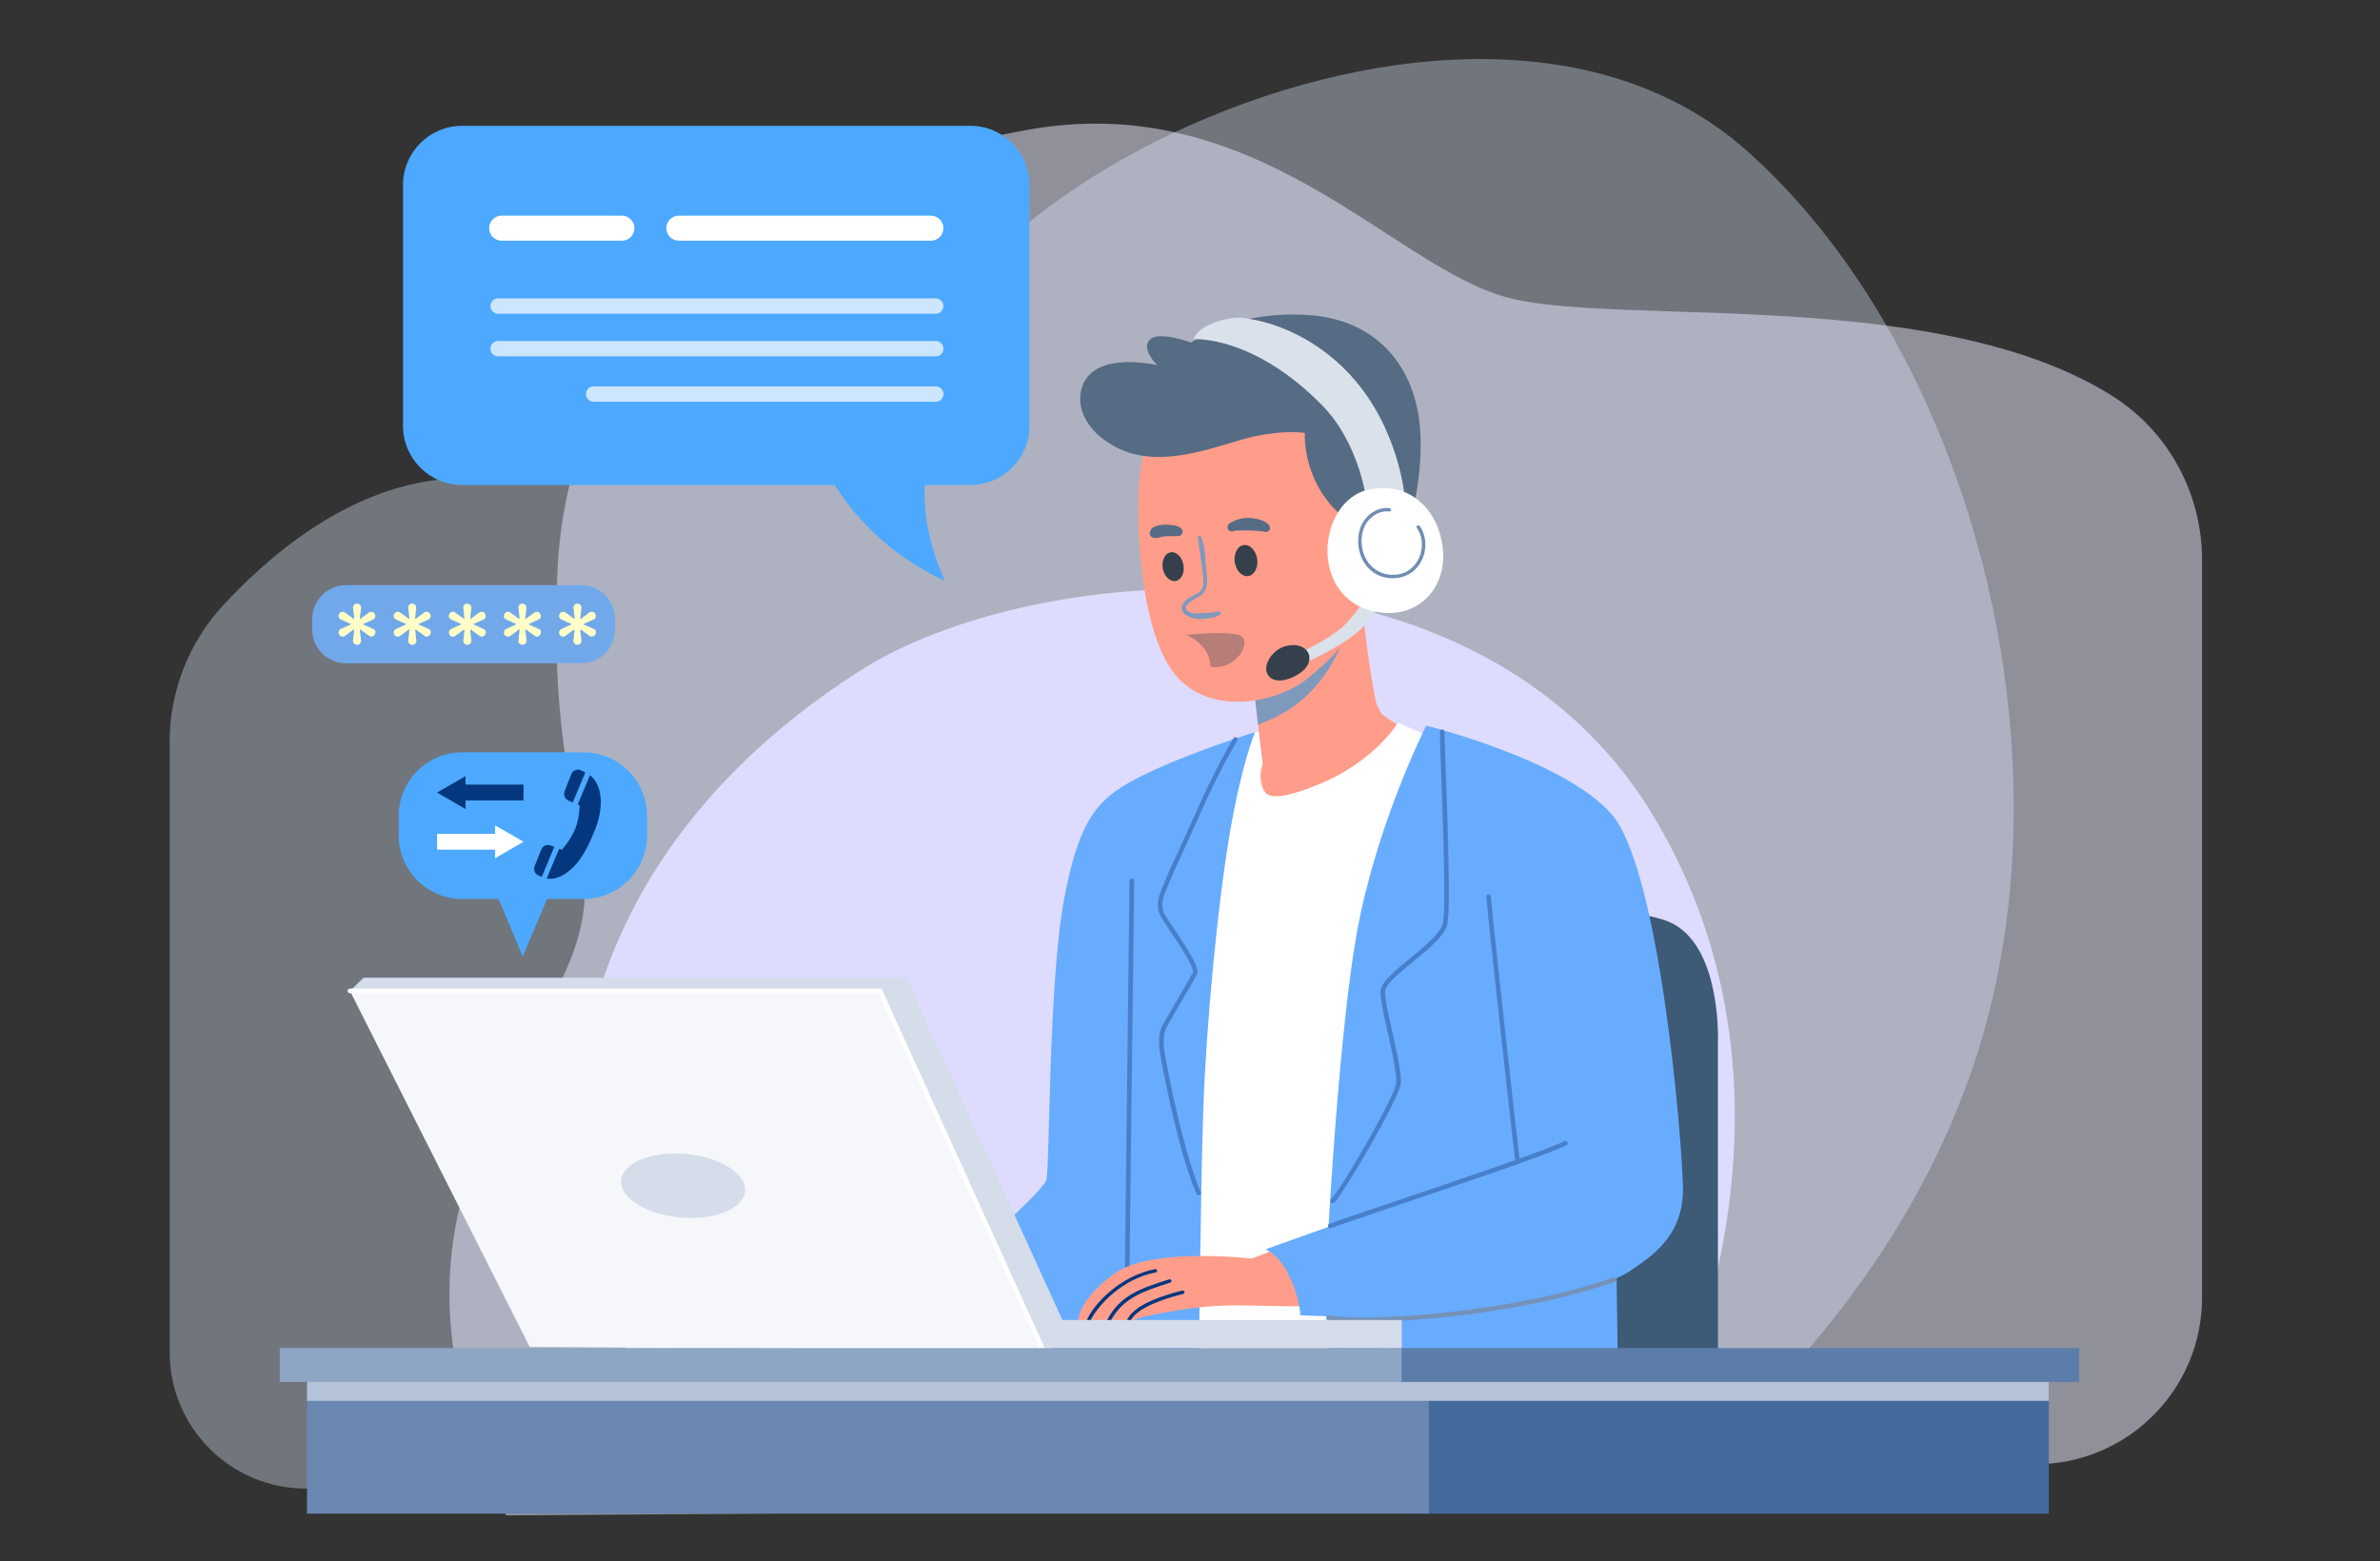 <svg width="282" height="185" viewBox="0 0 282 185" fill="none" xmlns="http://www.w3.org/2000/svg">
<rect x="0" y="0" width="282" height="185" fill="#333333" stroke="none"/>
<path d="M20.105 87.987V160.257C20.105 169.226 27.408 176.476 36.376 176.411L59.976 176.242L168.875 175.461H169.292L198.111 175.253C198.111 175.253 200.493 173.547 204.112 170.293C205.453 169.07 206.976 167.638 208.603 166.011C209.306 165.308 210.022 164.566 210.764 163.785C211.011 163.537 211.245 163.264 211.493 163.004C212.43 161.988 213.393 160.908 214.369 159.775C222.661 150.104 231.851 136.15 236.003 118.655C242.343 91.996 236.719 61.108 223.234 38.094C218.678 30.323 213.237 23.437 207.041 17.918C189.143 1.972 160.805 5.512 139.184 15.679C132.688 18.738 126.792 22.395 121.975 26.3C120.856 27.212 119.789 28.123 118.786 29.06C116.027 31.624 113.658 33.837 111.614 35.738C111.08 36.232 110.56 36.714 110.065 37.169C108.75 38.393 107.605 39.46 106.602 40.398C105.887 41.075 105.236 41.673 104.65 42.22C102.841 43.912 101.643 45.032 100.823 45.787L99.17 47.323C99.17 47.323 98.988 47.427 98.636 47.609C96.007 48.95 83.914 54.703 67.513 56.317C63.855 56.682 59.976 56.838 55.941 56.695C54.574 56.643 53.22 56.695 51.88 56.864C42.69 57.918 33.981 63.62 26.51 71.651C22.383 76.09 20.092 81.921 20.092 87.987H20.105Z" fill="#DEEDFF" fill-opacity="0.36"/>
<path d="M54.131 162.782C54.326 163.863 54.574 164.956 54.847 166.076C54.912 166.336 54.977 166.609 55.042 166.87C55.12 167.182 55.198 167.507 55.289 167.82C55.407 168.262 55.537 168.705 55.667 169.135C56.136 170.697 56.63 172.141 57.151 173.508C58.036 175.799 58.999 177.817 59.989 179.587L168.888 178.793H169.304L198.124 178.585C198.124 178.585 200.506 176.854 204.125 173.521H241.171C252.079 173.521 260.917 164.683 260.917 153.775V66.366C260.917 58.465 256.908 51.072 250.217 46.88C250.165 46.854 250.113 46.815 250.074 46.789C242.628 42.168 233.061 39.812 223.246 38.549C206.025 36.323 188.01 37.443 179.21 35.412C168.601 32.965 156.678 19.518 139.196 15.679C133.924 14.507 128.132 14.234 121.715 15.392C120.712 15.574 119.71 15.77 118.708 15.978C109.31 17.93 100.133 21.094 92.127 25.754C90.5 26.704 88.925 27.706 87.415 28.787C84.473 30.856 81.74 33.173 79.28 35.764C78.707 36.362 78.134 36.987 77.6 37.625C76.689 38.692 75.817 39.786 75.01 40.918C74.567 41.517 74.138 42.142 73.734 42.78C72.966 43.951 72.263 45.162 71.613 46.424C71.287 47.036 70.975 47.648 70.689 48.286C69.387 51.045 68.332 54.013 67.551 57.176C67.46 57.567 67.369 57.957 67.278 58.348C66.588 61.433 66.159 64.7 66.028 68.176C66.002 68.957 65.963 69.738 65.95 70.48C65.859 73.994 65.911 77.118 66.041 79.917C66.25 84.147 66.666 87.662 67.135 90.682C67.291 91.697 67.46 92.66 67.617 93.585C67.786 94.522 67.942 95.394 68.111 96.24C68.267 97.086 68.424 97.906 68.554 98.687C68.827 100.21 69.048 101.616 69.178 102.983C69.348 104.818 69.348 106.575 69.074 108.424C68.658 111.196 67.617 114.19 65.599 117.952C65.378 118.382 65.13 118.811 64.87 119.267C64.87 119.28 64.844 119.306 64.844 119.319C64.805 119.384 64.766 119.462 64.714 119.54C64.714 119.553 64.701 119.566 64.688 119.579C64.649 119.657 64.597 119.736 64.558 119.814C59.195 129.121 55.563 136.944 54.053 144.91C52.972 150.586 52.959 156.339 54.183 162.769L54.131 162.782Z" fill="#E9EAFF" fill-opacity="0.51"/>
<path d="M196.614 169.577C197.89 168.236 216.595 130.8 195.768 96.474C174.941 62.149 122.639 66.171 101.812 79.539C80.985 92.908 70.78 110.298 68.645 128.574C66.523 146.85 80.556 175.37 80.556 175.37L196.614 169.577Z" fill="#DDDCFF"/>
<path d="M54.769 106.536H69.14C73.295 106.536 76.664 103.168 76.664 99.013V96.683C76.664 92.527 73.295 89.159 69.14 89.159H54.769C50.614 89.159 47.245 92.527 47.245 96.683V99.013C47.245 103.168 50.614 106.536 54.769 106.536Z" fill="#4CA9FF"/>
<path d="M61.942 113.344L58.141 104.31H65.755L61.942 113.344Z" fill="#4CA9FF"/>
<path d="M62.033 94.86H55.16V95.876L51.789 93.923L55.16 91.984V92.986H62.033V94.86Z" fill="#04377D"/>
<path d="M51.789 98.817H58.661V97.815L62.033 99.755L58.661 101.707V100.692H51.789V98.817Z" fill="white"/>
<path d="M66.263 100.588L66.589 100.705C66.589 100.705 67.604 99.533 68.138 98.271C68.671 96.995 68.684 95.446 68.684 95.446L68.45 95.342L69.908 91.866C70.168 92.075 70.416 92.335 70.611 92.673C71.431 94.066 71.353 96.201 70.52 98.284C69.687 100.366 68.802 102.228 67.187 103.399C66.237 104.089 65.417 104.206 64.779 104.115L66.25 100.588H66.263Z" fill="#04377D"/>
<path d="M65.222 100.184L65.677 100.353L64.194 103.92C64.024 103.868 63.868 103.803 63.738 103.725C63.347 103.516 63.191 103.048 63.347 102.644L64.129 100.679C64.298 100.249 64.792 100.028 65.235 100.184H65.222Z" fill="#04377D"/>
<path d="M68.763 91.268C68.945 91.333 69.14 91.424 69.348 91.541L67.864 95.095L67.37 94.886C66.94 94.704 66.732 94.209 66.901 93.767L67.682 91.762C67.851 91.333 68.333 91.098 68.775 91.255L68.763 91.268Z" fill="#04377D"/>
<path d="M203.552 163.563V123.445C203.552 123.445 203.994 112.641 198.319 109.517C192.631 106.393 168.68 108.072 168.68 108.072V163.563H203.552Z" fill="#3D5A77"/>
<path d="M161.195 70.519C161.195 70.519 162.64 82.663 163.199 83.666L163.759 84.668L166.545 86.569C166.545 86.569 161.195 94.144 154.621 95.368C148.048 96.591 148.607 92.699 148.607 92.699L149.61 90.578L148.269 78.993C148.269 78.993 160.193 73.539 161.195 70.519Z" fill="#FF9D8A"/>
<path d="M169.994 87.558L165.647 85.657C165.647 85.657 162.861 90.226 156.392 92.895C149.922 95.563 149.818 94.014 149.48 92.895C149.141 91.775 149.597 90.552 149.597 90.552L149.115 86.647L146.525 87.506L137.556 160.075L160.622 161.194L169.981 87.532L169.994 87.558Z" fill="white"/>
<path d="M148.712 86.751C148.712 86.751 147.15 90.356 145.705 98.817C144.26 107.291 142.92 121.545 142.581 131.36C142.243 141.174 142.021 163.563 142.021 163.563H112.942C112.603 163.563 110.599 152.538 110.599 152.538C110.599 152.538 123.303 141.656 123.967 139.873C124.41 138.688 124.188 116.664 126.089 106.523C127.989 96.383 130.436 94.34 135.565 91.814C140.863 89.198 148.712 86.764 148.712 86.764V86.751Z" fill="#68ACFF"/>
<path d="M133.56 150.794C133.704 150.794 133.834 150.677 133.834 150.52C133.834 149.726 133.977 138.402 134.107 127.455C134.25 116.507 134.381 105.183 134.381 104.389C134.381 104.245 134.263 104.115 134.107 104.115C133.951 104.115 133.834 104.232 133.834 104.389C133.834 105.183 133.691 116.507 133.56 127.455C133.417 138.402 133.287 149.726 133.287 150.52C133.287 150.664 133.404 150.794 133.56 150.794Z" fill="#487FCA"/>
<path d="M191.499 148.073L191.72 163.563H157.85C157.85 163.563 156.405 150.416 156.965 149.193C157.525 147.969 191.512 148.073 191.512 148.073H191.499Z" fill="#68ACFF"/>
<g style="mix-blend-mode:multiply">
<path d="M153.801 83.327C152.421 84.434 150.534 85.332 149.063 85.879L148.269 78.993C148.269 78.993 157.225 74.892 160.258 71.833C159.62 75.296 158.058 79.891 153.801 83.34V83.327Z" fill="#7F99BD"/>
</g>
<path d="M137.791 47.895C137.791 47.895 135.448 51.904 135.005 56.812C134.563 61.719 135.005 74.307 139.014 79.656C143.024 85.007 151.38 83.444 155.168 80.216C158.644 77.248 162.08 73.981 162.966 67.512C163.851 61.042 161.065 48.794 153.164 46.229C145.25 43.665 137.791 47.895 137.791 47.895Z" fill="#FF9D8A"/>
<path d="M127.742 156.547C127.742 156.547 128.132 156.547 128.731 156.534C128.874 156.534 129.03 156.534 129.187 156.534C129.759 156.521 130.462 156.508 131.165 156.482C131.321 156.482 131.478 156.482 131.634 156.469C132.337 156.456 132.935 156.534 133.495 156.508H133.508C133.625 156.508 133.795 156.508 133.938 156.521C134.003 156.521 134.068 156.521 134.12 156.521C134.445 156.456 134.51 156.391 134.862 156.235C135.318 156.027 141.435 154.66 146.421 154.699C151.393 154.725 155.858 155.063 156.587 154.452C157.316 153.827 157.759 147.579 153.515 147.175L148.295 149.154C148.295 149.154 136.372 147.735 131.998 150.963C127.612 154.191 127.755 156.56 127.755 156.56L127.742 156.547Z" fill="#FF9D8A"/>
<path d="M133.521 156.495C133.638 156.495 133.807 156.495 133.951 156.508C134.055 156.339 134.289 156.027 134.406 155.896C135.747 154.517 139.001 153.631 140.186 153.345C140.29 153.319 140.368 153.215 140.342 153.098C140.316 152.994 140.212 152.929 140.095 152.942C138.376 153.358 134.732 154.413 133.69 156.157C133.664 156.209 133.573 156.378 133.521 156.482V156.495Z" fill="#04377D"/>
<path d="M131.165 156.482C131.321 156.482 131.477 156.482 131.634 156.469C133.105 153.788 135.513 153.02 138.481 152.056L138.663 152.004C138.767 151.965 138.832 151.861 138.793 151.744C138.754 151.64 138.65 151.575 138.533 151.614L138.363 151.666C135.226 152.668 132.688 153.488 131.165 156.469V156.482Z" fill="#04377D"/>
<path d="M128.73 156.534C128.874 156.534 129.03 156.534 129.186 156.534C130.084 154.66 133.026 151.523 136.931 150.794C137.048 150.781 137.113 150.677 137.1 150.559C137.074 150.455 136.97 150.377 136.866 150.403C132.844 151.158 129.603 154.439 128.73 156.547V156.534Z" fill="#04377D"/>
<path d="M160.297 61.993C160.297 61.993 157.85 60.821 156.118 57.541C154.387 54.248 154.608 51.306 154.608 51.306C154.608 51.306 151.484 50.798 146.811 52.191C142.125 53.584 136.554 55.484 131.881 52.803C127.195 50.134 127.195 45.839 129.486 44.055C132.05 42.064 137.114 43.274 137.114 43.274C137.114 43.274 135.161 41.374 136.229 40.267C137.283 39.148 141.136 40.606 141.136 40.606C141.136 40.606 145.822 36.87 154.673 37.313C163.538 37.755 167.768 43.938 168.263 50.85C168.771 57.762 166.258 64.674 166.258 64.674L160.297 62.006V61.993Z" fill="#566B84"/>
<g style="mix-blend-mode:multiply">
<path d="M142.334 63.659C142.841 64.895 142.828 66.327 142.945 67.642C143.049 68.67 143.232 69.855 142.295 70.545C141.852 70.87 139.73 71.768 140.824 72.484C141.24 72.758 141.93 72.68 142.412 72.666C142.737 72.653 143.063 72.64 143.388 72.614C143.739 72.588 144.078 72.484 144.429 72.484C144.638 72.484 144.703 72.758 144.533 72.862C143.974 73.213 143.141 73.317 142.49 73.343C141.839 73.369 141.383 73.343 140.798 73.044C140.433 72.862 140.082 72.614 140.03 72.172C139.964 71.69 140.329 71.248 140.693 70.974C141.11 70.662 141.631 70.519 142.06 70.206C142.646 69.79 142.607 69.074 142.555 68.41C142.451 66.822 142.086 65.273 141.943 63.698C141.917 63.45 142.255 63.45 142.334 63.646V63.659Z" fill="#7F99BD"/>
</g>
<path d="M137.778 67.369C137.947 68.306 138.624 68.97 139.301 68.853C139.978 68.735 140.394 67.876 140.225 66.939C140.056 66.002 139.379 65.338 138.702 65.455C138.025 65.572 137.609 66.431 137.778 67.369Z" fill="#35404C"/>
<path d="M146.304 66.627C146.46 67.642 147.163 68.371 147.905 68.267C148.634 68.163 149.102 67.251 148.959 66.236C148.803 65.221 148.1 64.492 147.358 64.596C146.629 64.7 146.16 65.611 146.304 66.627Z" fill="#35404C"/>
<path d="M139.756 63.503C139.236 63.594 138.715 63.503 138.181 63.542C138.051 63.542 137.934 63.568 137.804 63.581C137.713 63.581 137.973 63.555 137.843 63.581C137.817 63.581 137.791 63.581 137.765 63.594C137.7 63.594 137.635 63.62 137.569 63.633C137.452 63.659 137.348 63.698 137.231 63.724C137.127 63.75 137.01 63.776 136.919 63.763C136.867 63.763 136.801 63.75 136.749 63.737C136.788 63.737 136.827 63.737 136.854 63.75C136.854 63.75 136.658 63.737 136.645 63.724C136.346 63.659 136.164 63.307 136.242 63.021C136.268 62.943 136.307 62.865 136.359 62.8C136.385 62.774 136.398 62.748 136.424 62.709C136.398 62.735 136.385 62.761 136.359 62.787C136.385 62.761 136.398 62.722 136.424 62.696C136.45 62.644 136.489 62.604 136.541 62.578C136.58 62.552 136.619 62.513 136.671 62.487C136.814 62.396 136.997 62.331 137.153 62.292C137.465 62.214 137.791 62.175 138.116 62.175C138.429 62.175 138.754 62.201 139.066 62.253C139.34 62.292 139.652 62.383 139.873 62.552C140.043 62.682 140.16 62.852 140.121 63.073C140.095 63.255 139.952 63.477 139.743 63.516L139.756 63.503Z" fill="#566B84"/>
<path d="M145.705 62.006C145.77 61.967 145.849 61.928 145.927 61.889C145.992 61.862 146.161 61.771 146.031 61.836C146.083 61.81 146.122 61.784 146.174 61.758C146.395 61.654 146.617 61.576 146.851 61.511C147.359 61.381 147.892 61.355 148.413 61.407C148.973 61.472 149.48 61.602 149.962 61.889C150.027 61.928 150.105 61.967 150.157 62.032C150.196 62.084 150.235 62.123 150.274 62.175C150.274 62.162 150.248 62.149 150.248 62.123C150.391 62.227 150.483 62.396 150.483 62.578C150.483 62.748 150.391 62.891 150.235 62.982C150.053 63.086 149.884 63.034 149.689 62.982H149.975C149.819 63.008 149.715 63.008 149.558 62.982C149.558 62.982 149.402 62.943 149.506 62.969C149.597 62.982 149.35 62.956 149.324 62.943C149.298 62.943 149.129 62.917 149.298 62.943C149.259 62.943 149.233 62.943 149.194 62.943C149.116 62.943 149.025 62.917 148.947 62.917C148.582 62.891 148.218 62.865 147.84 62.865C147.502 62.865 147.15 62.852 146.812 62.865C146.669 62.865 146.525 62.865 146.369 62.878C146.291 62.878 146.317 62.891 146.369 62.878C146.343 62.878 146.304 62.891 146.278 62.904C146.213 62.917 146.161 62.943 146.096 62.969C145.862 63.06 145.575 62.891 145.484 62.669C145.393 62.435 145.471 62.162 145.692 62.019L145.705 62.006Z" fill="#566B84"/>
<path d="M143.062 77.496C142.554 76.467 141.617 75.712 140.55 75.231C141.487 75.14 145.887 74.723 147.006 75.361C148.256 76.064 146.772 78.915 144.195 79.058C143.921 79.071 143.674 79.058 143.44 79.019C143.414 78.498 143.296 77.99 143.062 77.509V77.496Z" fill="#B77E77"/>
<path d="M163.421 71.521C163.421 71.521 162.979 73.252 160.414 75.257C157.85 77.261 154.14 78.732 154.14 78.732L153.841 77.431C153.841 77.431 157.681 75.764 159.464 73.916C161.247 72.081 161.469 71.078 161.469 71.078L163.421 71.521Z" fill="#D9E1EB"/>
<path d="M153.398 76.454C151.341 76.363 150.183 77.99 150.039 79.045C149.896 80.099 150.886 81.284 153.203 80.242C156.079 78.954 155.454 76.546 153.398 76.454Z" fill="#35404C"/>
<path d="M161.807 58.751C161.807 58.751 160.922 52.347 156.626 47.999C148.439 39.695 141.475 40.202 141.475 40.202C141.475 40.202 141.527 39.031 144.143 38.146C146.603 37.313 147.71 37.755 147.71 37.755C147.71 37.755 154.452 38.315 160.141 44.602C165.829 50.902 166.441 58.921 166.441 58.921L161.82 58.751H161.807Z" fill="#D9E1EB"/>
<path d="M162.419 57.97C167.781 57.059 170.775 61.264 170.997 65.494C171.218 69.725 168.146 72.953 164.033 72.627C154.778 71.898 155.845 59.09 162.419 57.97Z" fill="white"/>
<path d="M165.087 68.514C166.506 68.514 167.703 67.798 168.38 66.549C169.109 65.208 169.057 63.555 168.224 62.344C168.159 62.253 168.042 62.227 167.937 62.292C167.846 62.357 167.82 62.474 167.885 62.578C168.627 63.672 168.679 65.156 168.016 66.366C167.391 67.512 166.284 68.163 164.97 68.124C163.746 68.085 162.705 67.525 162.041 66.549C161.286 65.429 161.117 63.867 161.598 62.591C162.08 61.329 163.408 60.457 164.605 60.613C164.709 60.626 164.813 60.548 164.826 60.444C164.839 60.34 164.761 60.235 164.657 60.222C163.251 60.04 161.78 60.99 161.221 62.461C160.687 63.854 160.882 65.559 161.702 66.783C162.444 67.876 163.59 68.501 164.957 68.54C164.996 68.54 165.035 68.54 165.074 68.54L165.087 68.514Z" fill="#708DB5"/>
<path d="M168.992 85.996C168.992 85.996 185.263 90.005 190.939 96.474C196.627 102.944 199.296 134.809 199.413 140.719C199.53 146.628 195.404 149.076 192.943 150.742C190.496 152.408 179.679 155.428 170.997 155.87C162.302 156.313 154.062 155.87 154.062 155.87C154.062 155.87 154.088 153.97 152.747 151.184C151.511 148.594 149.936 148.06 149.936 148.06L157.407 145.392C157.407 145.392 158.709 121.961 160.753 110.624C163.096 97.581 168.992 85.996 168.992 85.996Z" fill="#68ACFF"/>
<path d="M142.034 141.656C142.034 141.656 142.112 141.656 142.138 141.63C142.268 141.565 142.333 141.409 142.281 141.278C140.758 137.842 139.183 131.086 138.285 126.348L138.207 125.971C137.934 124.578 137.608 122.847 138.272 121.649C138.61 121.037 139.378 119.709 140.12 118.447C140.888 117.132 141.617 115.883 141.813 115.505C142.203 114.776 140.967 112.837 139.183 110.168C138.702 109.452 138.285 108.827 138.038 108.411C137.4 107.304 137.829 106.302 138.311 105.131L138.48 104.727C138.923 103.634 139.431 102.54 139.925 101.473C140.12 101.043 140.329 100.601 140.524 100.171C140.784 99.598 141.045 99.013 141.318 98.414C142.893 94.899 144.52 91.268 146.603 87.766C146.681 87.636 146.642 87.467 146.512 87.402C146.382 87.323 146.212 87.362 146.147 87.493C144.052 91.02 142.411 94.665 140.836 98.193C140.576 98.778 140.303 99.364 140.042 99.95C139.847 100.379 139.652 100.822 139.444 101.252C138.949 102.319 138.441 103.412 137.999 104.519L137.829 104.922C137.322 106.12 136.814 107.343 137.582 108.684C137.829 109.127 138.259 109.752 138.741 110.481C139.678 111.873 141.617 114.763 141.344 115.258C141.149 115.622 140.42 116.872 139.652 118.187C138.91 119.462 138.142 120.79 137.79 121.402C137.022 122.768 137.387 124.604 137.673 126.088L137.751 126.465C138.077 128.196 139.795 137.022 141.787 141.513C141.826 141.617 141.93 141.669 142.034 141.669V141.656Z" fill="#487FCA"/>
<path d="M157.902 142.593C157.967 142.593 158.045 142.567 158.097 142.515C159.36 141.239 165.465 130.67 165.92 128.678C166.167 127.585 165.543 124.825 164.944 122.157C164.475 120.087 163.994 117.952 164.124 117.366C164.332 116.494 165.894 115.232 167.404 113.995C169.226 112.511 171.114 110.962 171.478 109.582C171.895 108.007 171.543 98.127 171.309 91.593C171.231 89.237 171.153 87.388 171.153 86.725C171.153 86.582 171.036 86.451 170.88 86.451C170.736 86.451 170.606 86.569 170.606 86.725C170.606 87.402 170.671 89.263 170.762 91.606C170.984 97.711 171.348 107.942 170.958 109.439C170.632 110.663 168.732 112.212 167.066 113.579C165.413 114.932 163.85 116.208 163.603 117.249C163.434 117.952 163.89 119.957 164.41 122.274C164.97 124.76 165.608 127.585 165.386 128.561C164.944 130.513 158.943 140.888 157.707 142.138C157.602 142.242 157.602 142.411 157.707 142.515C157.759 142.567 157.824 142.593 157.902 142.593Z" fill="#487FCA"/>
<path d="M179.809 137.972C179.809 137.972 179.835 137.972 179.848 137.972C179.991 137.946 180.095 137.816 180.082 137.673C179.887 136.267 176.789 108.372 176.646 106.237C176.646 106.094 176.503 105.977 176.36 105.99C176.216 105.99 176.099 106.133 176.112 106.276C176.256 108.411 179.354 136.345 179.549 137.751C179.562 137.881 179.679 137.985 179.809 137.985V137.972Z" fill="#487FCA"/>
<path d="M157.628 145.548C157.628 145.548 157.693 145.548 157.733 145.535C158.422 145.262 161.442 144.233 165.269 142.945C173.001 140.341 183.597 136.762 185.602 135.72C185.732 135.655 185.784 135.486 185.719 135.356C185.654 135.226 185.485 135.174 185.354 135.239C183.376 136.267 172.377 139.977 165.087 142.437C161.247 143.739 158.214 144.754 157.511 145.04C157.368 145.092 157.303 145.249 157.368 145.392C157.407 145.496 157.511 145.561 157.615 145.561L157.628 145.548Z" fill="#487FCA"/>
<path d="M161.351 156.664C168.159 156.664 181.345 155.441 191.368 151.887C191.511 151.835 191.576 151.679 191.537 151.549C191.485 151.406 191.329 151.341 191.199 151.38C178.533 155.857 160.817 156.625 157.524 155.883C157.381 155.857 157.238 155.948 157.199 156.092C157.16 156.235 157.264 156.378 157.407 156.417C158.123 156.573 159.503 156.664 161.351 156.664Z" fill="#7591B7"/>
<path d="M41.465 117.432L62.761 159.619L124.865 160.062L105.704 116.833L41.465 117.432Z" fill="#F5F7FA"/>
<path d="M166.089 159.801V156.43H125.88L107.383 115.87H43.079L41.465 117.432H104.272L123.498 159.775C123.498 159.775 166.089 159.697 166.089 159.815V159.801Z" fill="#D4DDE9"/>
<path d="M73.708 140.706C74.411 142.814 78.212 144.442 82.208 144.337C86.204 144.233 88.873 142.45 88.17 140.341C87.467 138.233 83.666 136.605 79.67 136.71C75.674 136.814 73.005 138.597 73.708 140.706Z" fill="#D4DDE9"/>
<path d="M123.498 160.036C123.498 160.036 123.576 160.036 123.615 160.01C123.745 159.945 123.811 159.788 123.745 159.658L104.454 117.158H41.466C41.323 117.158 41.192 117.275 41.192 117.432C41.192 117.588 41.309 117.705 41.466 117.705H104.103L123.251 159.893C123.29 159.997 123.394 160.049 123.498 160.049V160.036Z" fill="white"/>
<path d="M168.875 179.379H242.759V163.004H168.875V179.379Z" fill="#43699D"/>
<path d="M36.376 179.379L169.305 179.379V163.004L36.376 163.004V179.379Z" fill="#6987B1"/>
<g style="mix-blend-mode:multiply">
<path d="M168.889 163.004H169.305H242.759V166.011H169.305H168.889H36.39V163.004H168.889Z" fill="#B4C3D8"/>
</g>
<path d="M165.66 163.772H246.338V159.762H165.66V163.772Z" fill="#5C7DAA"/>
<path d="M33.148 163.772L166.077 163.772V159.762L33.148 159.762V163.772Z" fill="#8EA5C4"/>
<path d="M54.756 14.911H114.972C118.838 14.911 121.975 18.048 121.975 21.914V50.473C121.975 54.339 118.838 57.476 114.972 57.476H109.57C109.414 60.066 109.791 63.919 111.952 68.84C105.001 65.624 100.992 60.808 98.896 57.476H54.756C50.89 57.476 47.753 54.339 47.753 50.473V21.914C47.753 18.048 50.89 14.911 54.756 14.911Z" fill="#4CA9FF"/>
<path d="M80.439 28.526H110.299C111.119 28.526 111.783 27.862 111.783 27.042C111.783 26.222 111.119 25.558 110.299 25.558H80.439C79.618 25.558 78.955 26.222 78.955 27.042C78.955 27.862 79.618 28.526 80.439 28.526Z" fill="white"/>
<path d="M59.025 37.182H110.872C111.379 37.182 111.783 36.779 111.783 36.271C111.783 35.764 111.379 35.36 110.872 35.36H59.025C58.518 35.36 58.114 35.764 58.114 36.271C58.114 36.779 58.518 37.182 59.025 37.182Z" fill="#CCE6FF"/>
<path d="M59.025 42.233H110.872C111.379 42.233 111.783 41.83 111.783 41.322C111.783 40.814 111.379 40.411 110.872 40.411H59.025C58.518 40.411 58.114 40.814 58.114 41.322C58.114 41.83 58.518 42.233 59.025 42.233Z" fill="#CCE6FF"/>
<path d="M70.337 47.609H110.885C111.392 47.609 111.796 47.205 111.796 46.698C111.796 46.19 111.392 45.787 110.885 45.787H70.337C69.829 45.787 69.426 46.19 69.426 46.698C69.426 47.205 69.829 47.609 70.337 47.609Z" fill="#CCE6FF"/>
<path d="M59.441 28.526H73.682C74.502 28.526 75.166 27.862 75.166 27.042C75.166 26.222 74.502 25.558 73.682 25.558H59.441C58.621 25.558 57.958 26.222 57.958 27.042C57.958 27.862 58.621 28.526 59.441 28.526Z" fill="white"/>
<path d="M40.998 78.602H68.88C71.087 78.602 72.876 76.813 72.876 74.606V73.343C72.876 71.136 71.087 69.347 68.88 69.347H40.998C38.791 69.347 37.001 71.136 37.001 73.343V74.606C37.001 76.813 38.791 78.602 40.998 78.602Z" fill="#71A8EA"/>
<path d="M66.263 74.814C66.224 74.944 66.237 75.075 66.315 75.205C66.38 75.335 66.484 75.413 66.627 75.439C66.758 75.465 66.888 75.439 67.018 75.348L67.994 74.619C67.994 74.619 68.059 74.593 68.072 74.619C68.085 74.619 68.098 74.645 68.072 74.684L67.942 75.882C67.916 76.038 67.955 76.168 68.059 76.259C68.15 76.363 68.281 76.415 68.437 76.415C68.58 76.415 68.697 76.363 68.775 76.259C68.866 76.168 68.906 76.038 68.892 75.882L68.749 74.684C68.749 74.684 68.749 74.632 68.762 74.619C68.788 74.619 68.801 74.619 68.84 74.619L69.83 75.335C69.96 75.426 70.077 75.465 70.207 75.426C70.337 75.4 70.454 75.322 70.533 75.192C70.624 75.035 70.637 74.892 70.585 74.762C70.533 74.645 70.441 74.554 70.298 74.515L69.192 74.02C69.192 74.02 69.14 73.994 69.14 73.968C69.14 73.955 69.153 73.942 69.192 73.929L70.298 73.434C70.441 73.369 70.533 73.278 70.572 73.148C70.611 73.018 70.598 72.888 70.533 72.745C70.454 72.614 70.35 72.536 70.207 72.51C70.077 72.484 69.96 72.51 69.83 72.588L68.84 73.317C68.84 73.317 68.788 73.343 68.762 73.33C68.736 73.33 68.736 73.304 68.749 73.265L68.892 72.068C68.892 71.912 68.866 71.781 68.762 71.69C68.671 71.586 68.554 71.534 68.398 71.534C68.255 71.534 68.15 71.586 68.059 71.69C67.968 71.794 67.929 71.912 67.955 72.068L68.085 73.265C68.085 73.265 68.085 73.317 68.085 73.33C68.059 73.33 68.033 73.33 68.007 73.317L67.031 72.601C66.901 72.51 66.784 72.471 66.641 72.51C66.497 72.536 66.393 72.614 66.328 72.745C66.237 72.901 66.224 73.057 66.276 73.174C66.341 73.304 66.432 73.382 66.562 73.434L67.669 73.929C67.669 73.929 67.708 73.955 67.708 73.968C67.708 73.994 67.695 74.007 67.669 74.02L66.562 74.515C66.419 74.58 66.328 74.671 66.276 74.801L66.263 74.814Z" fill="#FFFFC7"/>
<path d="M59.729 74.814C59.677 74.944 59.703 75.075 59.781 75.205C59.846 75.335 59.95 75.413 60.093 75.439C60.237 75.465 60.367 75.439 60.484 75.348L61.473 74.619C61.473 74.619 61.525 74.593 61.551 74.619C61.577 74.619 61.577 74.645 61.564 74.684L61.434 75.882C61.408 76.038 61.447 76.168 61.551 76.259C61.642 76.363 61.773 76.415 61.929 76.415C62.072 76.415 62.176 76.363 62.267 76.259C62.358 76.168 62.398 76.038 62.385 75.882L62.254 74.684C62.254 74.684 62.254 74.632 62.267 74.619C62.28 74.619 62.306 74.619 62.345 74.619L63.335 75.335C63.452 75.426 63.582 75.465 63.712 75.426C63.842 75.4 63.947 75.322 64.025 75.192C64.116 75.035 64.129 74.892 64.077 74.762C64.025 74.645 63.92 74.554 63.79 74.515L62.684 74.02C62.684 74.02 62.645 73.994 62.645 73.968C62.645 73.955 62.658 73.942 62.684 73.929L63.79 73.434C63.934 73.369 64.025 73.278 64.064 73.148C64.103 73.018 64.09 72.888 64.012 72.745C63.934 72.614 63.829 72.536 63.699 72.51C63.569 72.484 63.439 72.51 63.322 72.588L62.332 73.317C62.332 73.317 62.267 73.343 62.254 73.33C62.228 73.33 62.228 73.304 62.241 73.265L62.371 72.068C62.371 71.912 62.345 71.781 62.254 71.69C62.163 71.586 62.033 71.534 61.89 71.534C61.747 71.534 61.63 71.586 61.538 71.69C61.447 71.794 61.408 71.912 61.434 72.068L61.564 73.265C61.564 73.265 61.564 73.317 61.551 73.33C61.525 73.33 61.512 73.33 61.473 73.317L60.484 72.601C60.367 72.51 60.237 72.471 60.093 72.51C59.963 72.536 59.859 72.614 59.781 72.745C59.69 72.901 59.664 73.057 59.729 73.174C59.781 73.304 59.885 73.382 60.015 73.434L61.122 73.929C61.122 73.929 61.174 73.955 61.174 73.968C61.174 73.994 61.161 74.007 61.122 74.02L60.015 74.515C59.872 74.58 59.781 74.671 59.729 74.801V74.814Z" fill="#FFFFC7"/>
<path d="M53.208 74.814C53.169 74.944 53.182 75.075 53.26 75.205C53.325 75.335 53.442 75.413 53.572 75.439C53.702 75.465 53.833 75.439 53.963 75.348L54.952 74.619C54.952 74.619 55.004 74.593 55.03 74.619C55.043 74.619 55.056 74.645 55.03 74.684L54.9 75.882C54.874 76.038 54.913 76.168 55.017 76.259C55.108 76.363 55.238 76.415 55.395 76.415C55.538 76.415 55.655 76.363 55.733 76.259C55.824 76.168 55.863 76.038 55.85 75.882L55.707 74.684C55.707 74.684 55.707 74.632 55.72 74.619C55.746 74.619 55.772 74.619 55.798 74.619L56.787 75.335C56.917 75.426 57.035 75.465 57.165 75.426C57.295 75.4 57.412 75.322 57.49 75.192C57.581 75.035 57.594 74.892 57.542 74.762C57.49 74.645 57.399 74.554 57.256 74.515L56.15 74.02C56.15 74.02 56.097 73.994 56.097 73.968C56.097 73.955 56.111 73.942 56.15 73.929L57.256 73.434C57.399 73.369 57.49 73.278 57.529 73.148C57.568 73.018 57.555 72.888 57.49 72.745C57.412 72.614 57.308 72.536 57.165 72.51C57.035 72.484 56.917 72.51 56.787 72.588L55.798 73.317C55.798 73.317 55.746 73.343 55.72 73.33C55.694 73.33 55.694 73.304 55.707 73.265L55.85 72.068C55.85 71.912 55.824 71.781 55.72 71.69C55.616 71.599 55.512 71.534 55.355 71.534C55.199 71.534 55.095 71.586 55.004 71.69C54.913 71.794 54.874 71.912 54.9 72.068L55.03 73.265C55.03 73.265 55.03 73.317 55.03 73.33C55.004 73.33 54.978 73.33 54.952 73.317L53.963 72.601C53.833 72.51 53.715 72.471 53.572 72.51C53.442 72.536 53.325 72.614 53.26 72.745C53.169 72.901 53.156 73.057 53.208 73.174C53.273 73.304 53.364 73.382 53.494 73.434L54.6 73.929C54.6 73.929 54.64 73.955 54.64 73.968C54.64 73.994 54.627 74.007 54.6 74.02L53.494 74.515C53.351 74.58 53.26 74.671 53.208 74.801V74.814Z" fill="#FFFFC7"/>
<path d="M46.673 74.814C46.621 74.944 46.647 75.075 46.725 75.205C46.79 75.335 46.894 75.413 47.038 75.439C47.181 75.465 47.311 75.439 47.428 75.348L48.417 74.619C48.417 74.619 48.469 74.593 48.495 74.619C48.521 74.619 48.521 74.645 48.508 74.684L48.378 75.882C48.352 76.038 48.391 76.168 48.495 76.259C48.587 76.363 48.717 76.415 48.873 76.415C49.016 76.415 49.12 76.363 49.211 76.259C49.302 76.168 49.342 76.038 49.328 75.882L49.198 74.684C49.198 74.684 49.198 74.632 49.211 74.619C49.224 74.619 49.25 74.619 49.289 74.619L50.279 75.335C50.396 75.426 50.526 75.465 50.656 75.426C50.786 75.4 50.891 75.322 50.969 75.192C51.06 75.035 51.073 74.892 51.021 74.762C50.969 74.645 50.864 74.554 50.734 74.515L49.628 74.02C49.628 74.02 49.589 73.994 49.589 73.968C49.589 73.955 49.602 73.942 49.628 73.929L50.734 73.434C50.877 73.369 50.969 73.278 51.008 73.148C51.047 73.018 51.034 72.888 50.956 72.745C50.877 72.614 50.773 72.536 50.643 72.51C50.513 72.484 50.383 72.51 50.266 72.588L49.276 73.317C49.276 73.317 49.211 73.343 49.198 73.33C49.172 73.33 49.172 73.304 49.185 73.265L49.316 72.068C49.316 71.912 49.289 71.781 49.198 71.69C49.107 71.586 48.977 71.534 48.834 71.534C48.691 71.534 48.574 71.586 48.482 71.69C48.391 71.794 48.352 71.912 48.378 72.068L48.508 73.265C48.508 73.265 48.508 73.317 48.495 73.33C48.469 73.33 48.456 73.33 48.417 73.317L47.428 72.601C47.311 72.51 47.181 72.471 47.038 72.51C46.907 72.536 46.803 72.614 46.725 72.745C46.634 72.901 46.621 73.057 46.673 73.174C46.725 73.304 46.829 73.382 46.959 73.434L48.066 73.929C48.066 73.929 48.118 73.955 48.118 73.968C48.118 73.994 48.105 74.007 48.066 74.02L46.959 74.515C46.816 74.58 46.725 74.671 46.673 74.801V74.814Z" fill="#FFFFC7"/>
<path d="M40.139 74.814C40.1 74.944 40.113 75.075 40.191 75.205C40.256 75.335 40.373 75.413 40.503 75.439C40.633 75.465 40.764 75.439 40.894 75.348L41.883 74.619C41.883 74.619 41.935 74.593 41.961 74.619C41.987 74.619 41.987 74.645 41.974 74.684L41.831 75.882C41.805 76.038 41.844 76.168 41.948 76.259C42.039 76.363 42.169 76.415 42.326 76.415C42.482 76.415 42.586 76.363 42.664 76.259C42.755 76.168 42.794 76.038 42.781 75.882L42.638 74.684C42.638 74.684 42.638 74.632 42.651 74.619C42.677 74.619 42.703 74.619 42.729 74.619L43.718 75.335C43.849 75.426 43.966 75.465 44.096 75.426C44.226 75.4 44.33 75.322 44.408 75.192C44.499 75.035 44.513 74.892 44.461 74.762C44.395 74.645 44.304 74.554 44.174 74.515L43.068 74.02C43.068 74.02 43.029 73.994 43.029 73.968C43.029 73.955 43.029 73.942 43.068 73.929L44.174 73.434C44.317 73.369 44.408 73.278 44.447 73.148C44.486 73.018 44.474 72.888 44.408 72.745C44.33 72.614 44.226 72.536 44.096 72.51C43.966 72.484 43.836 72.51 43.718 72.588L42.729 73.317C42.729 73.317 42.677 73.343 42.651 73.33C42.625 73.33 42.625 73.304 42.638 73.265L42.781 72.068C42.781 71.912 42.755 71.781 42.651 71.69C42.56 71.586 42.443 71.534 42.287 71.534C42.13 71.534 42.026 71.586 41.935 71.69C41.844 71.794 41.805 71.912 41.831 72.068L41.974 73.265C41.974 73.265 41.974 73.317 41.961 73.33C41.935 73.33 41.909 73.33 41.883 73.317L40.894 72.601C40.764 72.51 40.647 72.471 40.503 72.51C40.373 72.536 40.256 72.614 40.191 72.745C40.1 72.901 40.087 73.057 40.139 73.174C40.204 73.304 40.295 73.382 40.425 73.434L41.532 73.929C41.532 73.929 41.571 73.955 41.571 73.968C41.571 73.994 41.571 74.007 41.532 74.02L40.425 74.515C40.282 74.58 40.191 74.671 40.139 74.801V74.814Z" fill="#FFFFC7"/>
</svg>
